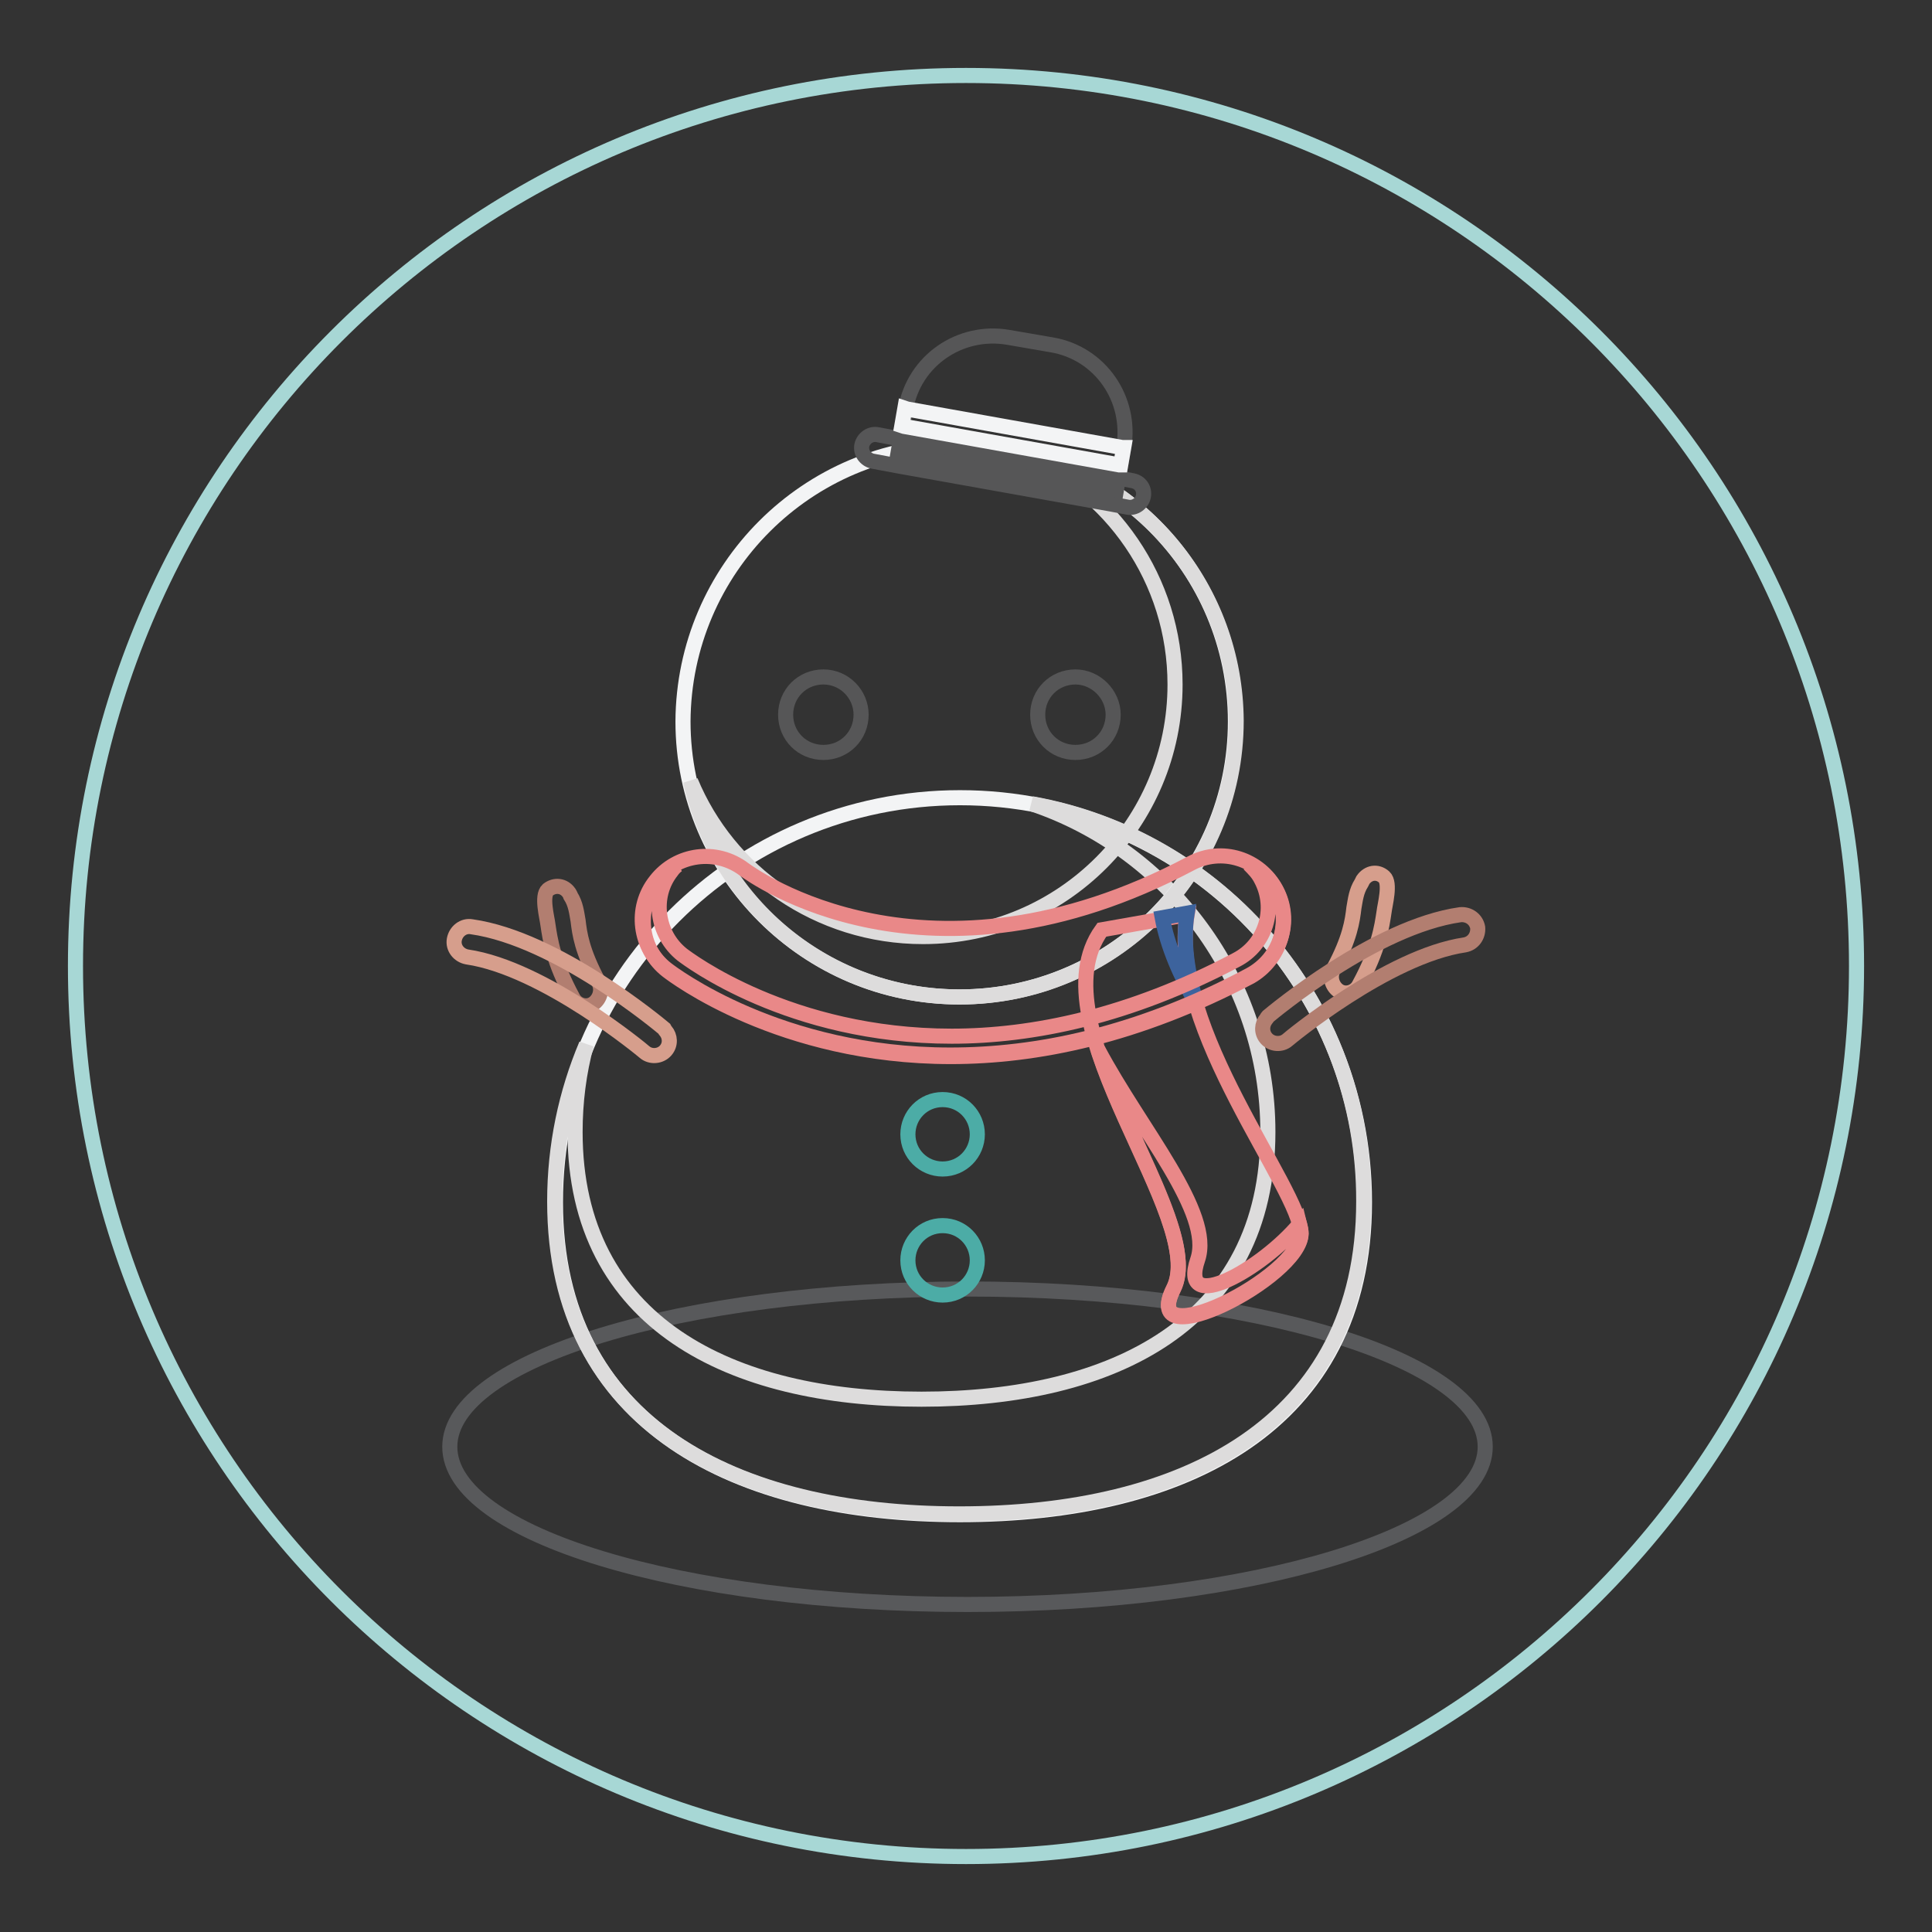 <?xml version="1.0" encoding="utf-8"?>
<!-- Svg Vector Icons : http://www.onlinewebfonts.com/icon -->
<!DOCTYPE svg PUBLIC "-//W3C//DTD SVG 1.1//EN" "http://www.w3.org/Graphics/SVG/1.1/DTD/svg11.dtd">
<svg version="1.1" xmlns="http://www.w3.org/2000/svg" xmlns:xlink="http://www.w3.org/1999/xlink" x="0px" y="0px" viewBox="0 0 256 256" enable-background="new 0 0 256 256" xml:space="preserve">
<rect x="0" y="0" width="256" height="256" fill="#333333" stroke="none"/>
<g> <path stroke-width="2" fill-opacity="0" stroke="#a7d7d5"  d="M10,128c0,65.2,52.8,118,118,118s118-52.8,118-118c0-65.2-52.8-118-118-118S10,62.8,10,128L10,128z"/> <path stroke-width="2" fill-opacity="0" stroke="#58595b"  d="M196.8,191.7c0,11.5-30.7,20.9-68.6,20.9s-68.6-9.3-68.6-20.9c0-11.5,30.7-20.9,68.6-20.9 S196.8,180.2,196.8,191.7z"/> <path stroke-width="2" fill-opacity="0" stroke="#f3f4f5"  d="M180.8,159.3c0,29.6-24,41.4-53.6,41.4c-29.6,0-53.6-11.8-53.6-41.4c0-29.6,24-53.6,53.6-53.6 C156.8,105.7,180.8,129.7,180.8,159.3z"/> <path stroke-width="2" fill-opacity="0" stroke="#dddcdc"  d="M136.7,106.5c18.2,6.1,31.3,23.3,31.3,43.5c0,25.3-20.5,35.4-45.9,35.4c-25.3,0-45.9-10.1-45.9-35.4 c0-4,0.5-7.9,1.5-11.6c-2.7,6.4-4.2,13.4-4.2,20.8c0,29.6,24,41.4,53.6,41.4c29.6,0,53.6-11.8,53.6-41.4 C180.8,132.9,161.8,111,136.7,106.5L136.7,106.5z"/> <path stroke-width="2" fill-opacity="0" stroke="#f3f4f5"  d="M163.7,95.6c0,20.2-16.4,36.5-36.6,36.5c-20.2,0-36.6-16.4-36.6-36.5C90.6,75.4,107,59,127.2,59 C147.4,59,163.7,75.4,163.7,95.6z"/> <path stroke-width="2" fill-opacity="0" stroke="#dddcdc"  d="M135.1,59.9c12.1,5,20.6,16.9,20.6,30.8c0,18.4-14.9,33.4-33.4,33.4c-13.9,0-25.8-8.5-30.8-20.6 c3.6,16.4,18.2,28.6,35.7,28.6c20.2,0,36.6-16.4,36.6-36.6C163.7,78.1,151.5,63.5,135.1,59.9z"/> <path stroke-width="2" fill-opacity="0" stroke="#b27e70"  d="M75.6,118.7c0.7,1.1,0.8,2.2,1,3.3c0.2,1.7,0.5,4,2.7,8.1c0.6,1,0.2,2.3-0.7,2.9c-0.9,0.6-2.2,0.2-2.7-0.8 c-2.6-4.8-3-7.7-3.3-9.7c-0.1-0.9-0.9-3.8,0-4.6c0.9-0.7,2.1-0.6,2.8,0.4C75.5,118.5,75.6,118.6,75.6,118.7z"/> <path stroke-width="2" fill-opacity="0" stroke="#d69e8c"  d="M88.2,136.6c0.6,0.7,0.7,1.8,0,2.6c-0.7,0.8-2,0.9-2.8,0.2c-0.1-0.1-13.3-11.1-23.5-12.6 c-1.1-0.2-1.9-1.2-1.7-2.3c0.2-1.1,1.2-1.9,2.3-1.7c11.3,1.6,24.9,13,25.5,13.5C88.1,136.5,88.2,136.6,88.2,136.6L88.2,136.6z  M180.4,117c-0.7,1.1-0.8,2.2-1,3.3c-0.2,1.7-0.5,4-2.7,8.1c-0.6,1-0.2,2.3,0.7,2.9c0.9,0.6,2.2,0.2,2.7-0.8c2.6-4.8,3-7.7,3.3-9.7 c0.1-0.9,0.9-3.8,0-4.6s-2.1-0.6-2.8,0.4L180.4,117L180.4,117z"/> <path stroke-width="2" fill-opacity="0" stroke="#b27e70"  d="M167.8,135c-0.6,0.7-0.7,1.8,0,2.6c0.7,0.8,2,0.9,2.8,0.2c0.1-0.1,13.3-11.1,23.5-12.6 c1.1-0.2,1.8-1.2,1.7-2.3c-0.2-1.1-1.2-1.8-2.3-1.7c-11.3,1.6-24.9,13-25.5,13.5C167.9,134.8,167.9,134.9,167.8,135L167.8,135z"/> <path stroke-width="2" fill-opacity="0" stroke="#e98888"  d="M157.3,121.2c-2.6,15,15.1,36.4,15.1,42.3c-0.1,5.8-21.6,16.7-16.9,7.3c4.7-9.3-18.6-35-9.5-47.6 L157.3,121.2L157.3,121.2z"/> <path stroke-width="2" fill-opacity="0" stroke="#3d639d"  d="M154,121.6c0.7,3.8,2.4,7.7,4.6,11.5c-1.3-4.2-1.9-8.4-1.3-12.1L154,121.6z"/> <path stroke-width="2" fill-opacity="0" stroke="#e98888"  d="M125.9,139.8c-22.6,0-36.7-10.7-37.6-11.4c-3.6-2.8-4.3-8.1-1.4-11.7c2.8-3.6,8-4.3,11.7-1.5 c1.1,0.8,24.3,17.7,59.2-0.8c4.1-2.2,9.1-0.6,11.3,3.5c2.2,4.1,0.6,9.1-3.5,11.3C150.6,137.2,137.2,139.8,125.9,139.8z"/> <path stroke-width="2" fill-opacity="0" stroke="#e98888"  d="M169.1,118c-0.8-1.6-2.1-2.8-3.6-3.5c0.6,0.6,1.2,1.2,1.6,2c2.1,3.9,0.6,8.7-3.3,10.7 c-14.2,7.5-27,10.1-37.7,10.1c-21.5,0-34.9-10.2-35.7-10.8c-3.4-2.7-4.1-7.7-1.4-11.1c0.2-0.3,0.5-0.6,0.8-0.8 c-1.1,0.5-2,1.3-2.8,2.3c-2.8,3.6-2.2,8.9,1.4,11.7c0.9,0.7,15,11.4,37.6,11.4c11.3,0,24.7-2.7,39.7-10.6 C169.7,127.1,171.2,122,169.1,118L169.1,118z"/> <path stroke-width="2" fill-opacity="0" stroke="#565657"  d="M114.1,94.7c0,2.8-2.2,5-5,5c-2.8,0-5-2.2-5-5s2.2-5,5-5C111.9,89.7,114.1,92,114.1,94.7z M147.5,94.7 c0,2.8-2.2,5-5,5c-2.8,0-5-2.2-5-5s2.2-5,5-5C145.2,89.7,147.5,92,147.5,94.7z"/> <path stroke-width="2" fill-opacity="0" stroke="#565657"  d="M147.9,65.1l1-5.8c1.1-6.4-3.1-12.5-9.5-13.6l-5.8-1c-6.4-1.1-12.5,3.1-13.6,9.5l-1,5.8L147.9,65.1z"/> <path stroke-width="2" fill-opacity="0" stroke="#565657"  d="M150.1,63.7l-2.1-0.4l-28.5-5.1l-3.2-0.6c-1-0.2-1.9,0.5-2.1,1.4c-0.2,1,0.5,1.9,1.4,2.1l3.2,0.6l28.5,5.1 l2.1,0.4c1,0.2,1.9-0.5,2.1-1.4C151.7,64.8,151.1,63.9,150.1,63.7L150.1,63.7z"/> <path stroke-width="2" fill-opacity="0" stroke="#f3f4f5"  d="M148.9,59.3l-0.2,0l-28.5-5.1l-0.3-0.1l-0.4,2.3l0.3,0.1l28.5,5.1l0.2,0L148.9,59.3z"/> <path stroke-width="2" fill-opacity="0" stroke="#4caca6"  d="M129.5,150.3c0,2.5-2,4.6-4.6,4.6c-2.5,0-4.6-2-4.6-4.6c0-2.5,2-4.6,4.6-4.6S129.5,147.8,129.5,150.3z  M129.5,167c0,2.5-2,4.6-4.6,4.6c-2.5,0-4.6-2-4.6-4.6c0-2.5,2-4.6,4.6-4.6S129.5,164.5,129.5,167z"/> <path stroke-width="2" fill-opacity="0" stroke="#e98888"  d="M158.7,166.9c2.1-6.2-7.5-17.1-13.2-27.8c3.9,12,13.1,25.4,10,31.6c-4.7,9.3,16.8-1.5,16.9-7.3 c0-0.3-0.1-0.8-0.2-1.2C167.3,168.1,156.1,174.5,158.7,166.9L158.7,166.9z"/></g>
</svg>